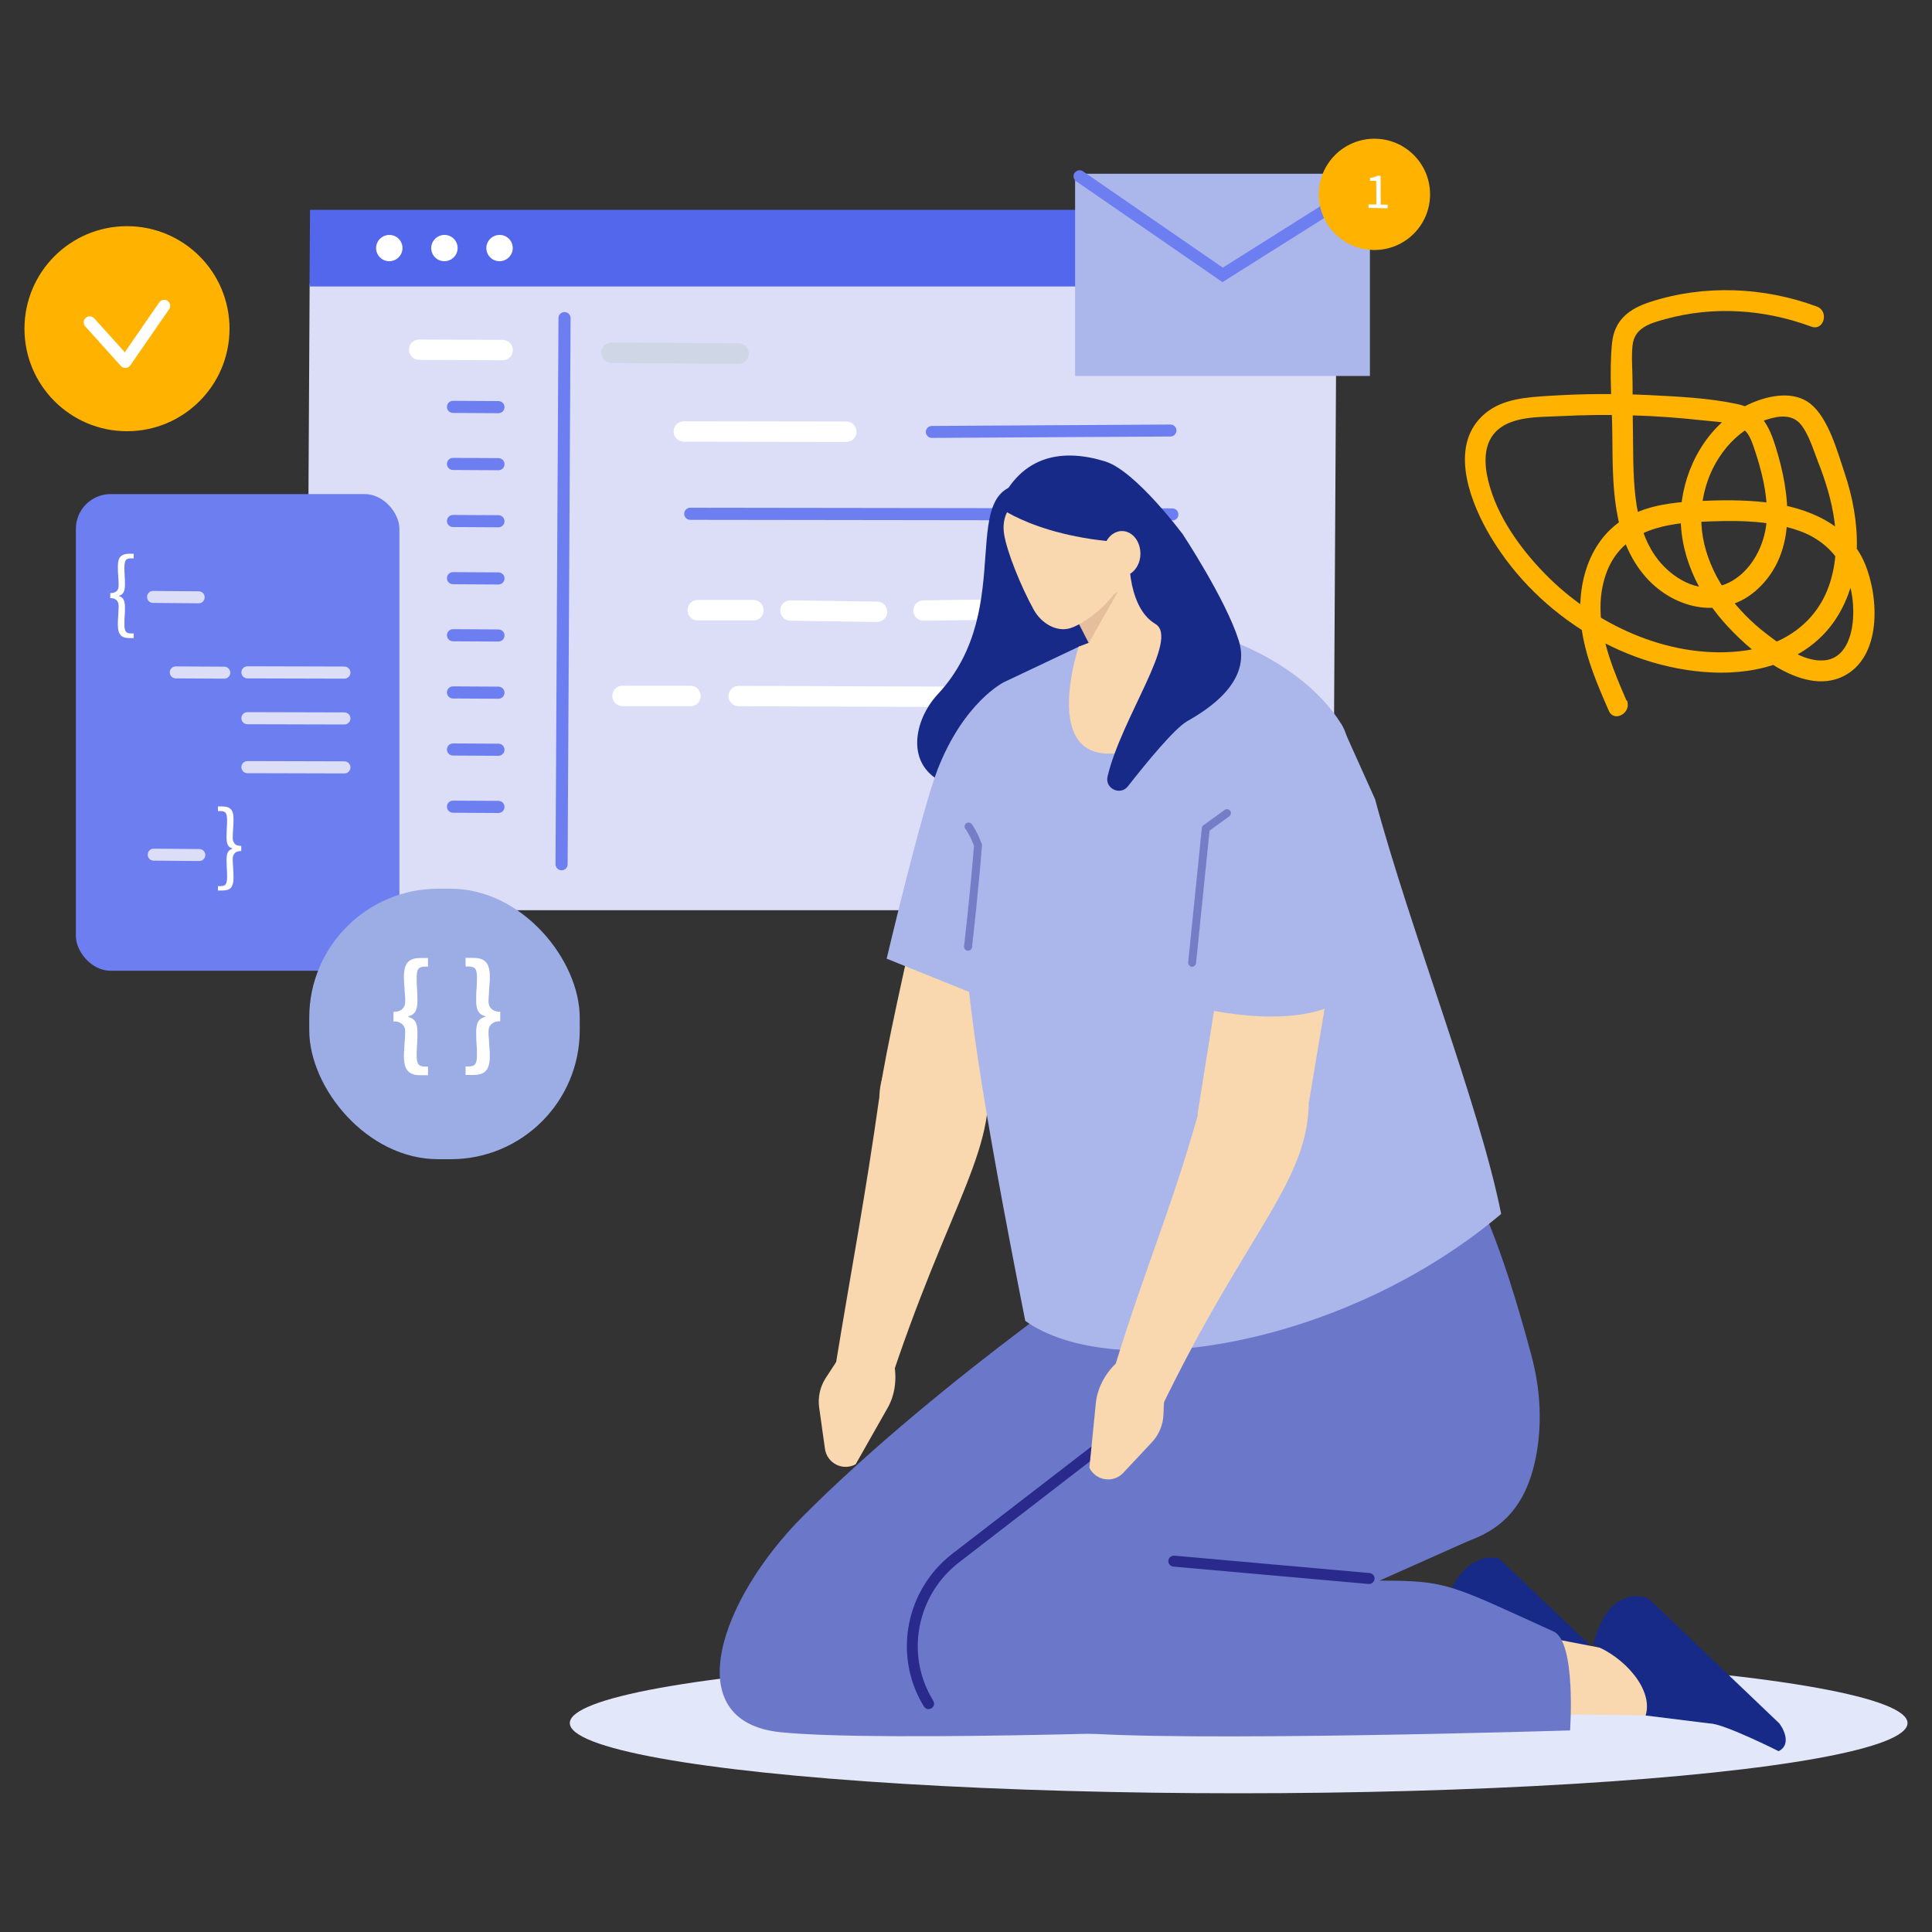 <?xml version="1.0" encoding="UTF-8"?><svg id="b" xmlns="http://www.w3.org/2000/svg" viewBox="0 0 150 150"><rect x="0" y="0" width="150" height="150" fill="#333333" stroke="none"/><g id="c"><rect width="150" height="150" fill="none"/><path d="M126.28,54.39c-1.31-3.01-2.73-6.44-1.62-9.74,1.09-3.24,4.12-3.98,7.2-4.13,2.6-.12,5.37-.19,7.85.7,2.94,1.05,4.35,3.75,4.16,6.81-.09,1.38-.62,3.11-2.25,3.24s-3.31-1.17-4.5-2.08c-2.26-1.74-4.13-4.14-4.8-6.95-.62-2.61.01-5.45,1.74-7.52.83-.99,1.9-1.76,3.13-2.15.92-.29,1.99-.45,2.67.44.59.77.93,1.91,1.27,2.79,1.19,2.99,1.95,6.29.95,9.44-1.02,3.22-3.81,5-7.07,5.33-5.53.56-11.22-2.1-15.04-6-1.93-1.97-3.76-4.51-4.42-7.23-.31-1.25-.4-2.79.56-3.8,1.19-1.25,3.4-1.15,4.99-1.23,3.68-.19,7.37-.09,11.03.32.83.09,1.72.12,2.52.35.96.28,1.2.85,1.5,1.7.61,1.77,1.11,3.71,1.02,5.59-.17,3.58-3.38,6.89-6.93,4.57-3.2-2.1-3.4-6.21-3.44-9.66-.03-1.84-.04-3.68-.05-5.53,0-.93-.1-1.9,0-2.83.14-1.38,1.37-1.72,2.53-2.04,3.76-1.04,7.71-.77,11.35.58.98.36,1.4-1.2.43-1.56-4.11-1.52-8.71-1.72-12.9-.37-1.65.53-2.81,1.38-3,3.19-.24,2.31,0,4.76.02,7.08.04,3.79-.07,8.11,2.62,11.13,2.26,2.54,6.07,3.34,8.7.87,3.06-2.88,2.49-7.36,1.37-10.98-.52-1.67-1.15-2.96-2.99-3.35-2.24-.48-4.64-.58-6.93-.7-2.54-.12-5.09-.1-7.62.06-1.74.11-3.67.21-5.06,1.4-2.71,2.31-1.29,6.4.15,9,3.48,6.26,10.32,10.75,17.52,11.08,3.64.17,7.47-.95,9.57-4.12,2.23-3.36,1.94-7.69.71-11.35-.56-1.66-1.25-4.27-2.67-5.4-1.28-1.01-3.15-.65-4.53-.06-3.04,1.29-5,4.4-5.44,7.59-.47,3.42.95,6.77,3.16,9.32,1.95,2.25,6.11,5.88,9.32,4.34,3.05-1.46,2.83-6.1,1.75-8.72-1.28-3.11-4.43-4.4-7.56-4.79-1.85-.23-3.72-.2-5.58-.11-1.79.09-3.62.31-5.22,1.17-3.2,1.72-4.16,5.59-3.62,8.95.34,2.16,1.21,4.17,2.08,6.16.42.95,1.81.13,1.4-.82h0Z" fill="#ffb300"/><polygon points="103.49 70.67 23.77 70.67 24.04 22.04 103.77 22.04 103.49 70.67" fill="#dcdef7"/><polygon points="103.75 22.24 24.03 22.24 24.07 16.29 103.79 16.29 103.75 22.24" fill="#5267eb"/><path d="M31.25,19.26c0,.56-.46,1.02-1.03,1.02s-1.02-.46-1.02-1.02c0-.56.46-1.02,1.03-1.02s1.02.46,1.02,1.02Z" fill="#fff"/><path d="M35.53,19.26c0,.56-.46,1.02-1.03,1.02s-1.02-.46-1.02-1.02c0-.56.46-1.02,1.03-1.02s1.02.46,1.02,1.02Z" fill="#fff"/><path d="M39.81,19.26c0,.56-.46,1.02-1.03,1.02s-1.02-.46-1.02-1.02c0-.56.46-1.02,1.03-1.02s1.02.46,1.02,1.02Z" fill="#fff"/><path d="M43.6,67.57h0c-.26,0-.47-.21-.47-.47l.23-42.41c0-.26.21-.46.47-.46h0c.26,0,.47.21.47.47l-.23,42.41c0,.26-.21.46-.47.46Z" fill="#6c7ef0"/><path d="M39.03,27.97h0l-6.49-.03c-.44,0-.79-.36-.79-.79,0-.44.36-.79.79-.79h0l6.49.03c.44,0,.79.36.79.79,0,.44-.36.79-.79.79Z" fill="#fff"/><path d="M38.7,32.08h0l-3.53-.02c-.26,0-.47-.21-.47-.47,0-.26.21-.47.47-.47h0l3.53.02c.26,0,.47.21.47.47,0,.26-.21.47-.47.47Z" fill="#6c7ef0"/><path d="M38.7,36.51h0l-3.53-.02c-.26,0-.47-.21-.47-.47,0-.26.21-.47.47-.47h0l3.53.02c.26,0,.47.21.47.47,0,.26-.21.47-.47.47Z" fill="#6c7ef0"/><path d="M38.7,40.94h0l-3.53-.02c-.26,0-.47-.21-.47-.47,0-.26.21-.47.47-.47h0l3.53.02c.26,0,.47.21.47.47,0,.26-.21.47-.47.47Z" fill="#6c7ef0"/><path d="M38.7,45.38h0l-3.53-.02c-.26,0-.47-.21-.47-.47,0-.26.21-.47.47-.47h0l3.53.02c.26,0,.47.21.47.47,0,.26-.21.47-.47.47Z" fill="#6c7ef0"/><path d="M38.7,49.81h0l-3.53-.02c-.26,0-.47-.21-.47-.47,0-.26.21-.47.47-.47h0l3.53.02c.26,0,.47.21.47.47,0,.26-.21.47-.47.47Z" fill="#6c7ef0"/><path d="M38.7,54.25h0l-3.53-.02c-.26,0-.47-.21-.47-.47,0-.26.21-.47.47-.47h0l3.53.02c.26,0,.47.21.47.47,0,.26-.21.47-.47.47Z" fill="#6c7ef0"/><path d="M38.7,58.68h0l-3.53-.02c-.26,0-.47-.21-.47-.47,0-.26.21-.47.47-.47h0l3.53.02c.26,0,.47.21.47.47,0,.26-.21.47-.47.47Z" fill="#6c7ef0"/><path d="M38.7,63.12h0l-3.53-.02c-.26,0-.47-.21-.47-.47s.22-.48.47-.47l3.53.02c.26,0,.47.21.47.47,0,.26-.21.47-.47.47Z" fill="#6c7ef0"/><path d="M57.35,28.24h0l-9.87-.06c-.44,0-.79-.36-.79-.8,0-.44.36-.79.79-.79h0l9.87.06c.44,0,.79.36.79.8,0,.44-.36.79-.79.79Z" fill="#cfd6e6"/><path d="M90.25,54.95h0l-32.9-.12c-.44,0-.79-.36-.79-.79,0-.44.36-.79.79-.79h0l32.9.12c.44,0,.79.36.79.79,0,.44-.36.79-.79.79Z" fill="#fff"/><path d="M53.61,54.83h-5.28c-.44,0-.79-.36-.79-.8,0-.44.35-.79.79-.79h5.28c.44,0,.79.36.79.8,0,.44-.35.79-.79.79Z" fill="#fff"/><path d="M90.1,60.46h0l-16.31-.02c-.26,0-.47-.21-.47-.47s.21-.47.47-.47h0l16.31.02c.26,0,.47.21.47.47s-.21.47-.47.47Z" fill="#6c7ef0"/><path d="M72.35,34c-.26,0-.47-.21-.47-.46,0-.26.21-.47.46-.47l18.53-.11h0c.26,0,.47.21.47.46,0,.26-.21.47-.46.47l-18.53.11h0Z" fill="#6c7ef0"/><path d="M65.71,34.31h0l-12.62-.02c-.44,0-.79-.35-.79-.79,0-.44.35-.79.79-.79h0l12.62.02c.44,0,.79.35.79.79,0,.44-.35.79-.79.79Z" fill="#fff"/><path d="M91.02,40.41h0l-37.43-.05c-.26,0-.47-.21-.47-.47s.21-.47.47-.47h0l37.43.05c.26,0,.47.21.47.47s-.21.47-.47.47Z" fill="#6c7ef0"/><path d="M71.7,48.19c-.43,0-.79-.35-.79-.78,0-.44.34-.8.78-.8l18.82-.25c.43-.02.8.34.8.78,0,.44-.34.8-.78.8l-18.82.25h-.01Z" fill="#fff"/><path d="M68.09,48.29h-.01l-6.72-.1c-.44,0-.79-.37-.78-.8,0-.44.36-.79.8-.78l6.72.1c.44,0,.79.37.78.8,0,.43-.36.78-.79.78Z" fill="#fff"/><path d="M58.5,48.17h-4.33c-.44,0-.79-.36-.79-.8,0-.44.35-.79.79-.79h4.33c.44,0,.79.36.79.8,0,.44-.35.79-.79.79Z" fill="#fff"/><rect x="5.89" y="38.36" width="25.12" height="37.01" rx="2.7" ry="2.7" fill="#6c7ef0"/><path d="M15.42,46.84h0l-3.54-.03c-.26,0-.47-.21-.46-.47,0-.26.21-.46.47-.46h0l3.54.03c.26,0,.47.21.46.47,0,.26-.21.46-.47.46Z" fill="#dcdef7"/><path d="M15.47,66.85h0l-3.54-.03c-.26,0-.47-.21-.46-.47s.2-.47.47-.46l3.54.03c.26,0,.47.21.46.47,0,.26-.21.46-.47.46Z" fill="#dcdef7"/><path d="M26.74,52.69h0l-7.53-.02c-.26,0-.47-.21-.47-.47,0-.26.21-.47.47-.47h0l7.53.02c.26,0,.47.21.47.47,0,.26-.21.47-.47.47Z" fill="#dcdef7"/><path d="M17.41,52.69h0l-3.76-.02c-.26,0-.47-.21-.47-.47,0-.26.21-.46.47-.46h0l3.76.02c.26,0,.47.21.47.47,0,.26-.21.46-.47.46Z" fill="#dcdef7"/><path d="M26.74,56.25h0l-7.53-.02c-.26,0-.47-.21-.47-.47,0-.26.21-.47.47-.47h0l7.53.02c.26,0,.47.21.47.47,0,.26-.21.47-.47.47Z" fill="#dcdef7"/><path d="M26.74,60.05h0l-7.53-.02c-.26,0-.47-.21-.47-.47,0-.26.21-.47.47-.47h0l7.53.02c.26,0,.47.21.47.47,0,.26-.21.47-.47.47Z" fill="#dcdef7"/><path d="M9.37,49.3c-.15-.14-.22-.41-.22-.8,0-.14,0-.27.01-.39,0-.12.02-.24.02-.36,0-.12.02-.23.02-.35,0-.12.01-.24.01-.36,0-.08-.01-.15-.03-.22-.02-.07-.05-.13-.1-.19-.05-.06-.12-.1-.2-.14-.09-.04-.19-.05-.32-.05v-.39c.13,0,.23-.02.32-.05.09-.04.15-.08.2-.13.05-.05.08-.12.1-.19.02-.07.03-.14.03-.21,0-.26-.01-.5-.03-.72-.02-.22-.03-.47-.03-.75,0-.39.07-.66.22-.8.15-.14.37-.21.67-.21h.34v.36h-.21c-.21,0-.35.05-.41.16-.07.11-.1.28-.1.53,0,.23,0,.46.02.67.02.21.02.45.02.71s-.04.44-.11.57c-.07.13-.19.22-.35.26v.03c.16.05.28.13.35.27.07.13.11.32.11.56,0,.26,0,.49-.02.71-.02.21-.02.44-.02.67,0,.25.03.43.1.53.07.11.21.16.41.16h.21v.36h-.34c-.3,0-.52-.07-.67-.21Z" fill="#fff"/><path d="M16.92,68.8h.2c.21,0,.35-.05.41-.16.07-.11.1-.28.1-.53,0-.23,0-.46-.02-.67-.01-.21-.02-.45-.02-.71,0-.24.03-.43.1-.56.07-.13.18-.22.35-.27v-.03c-.16-.05-.28-.13-.35-.26-.07-.13-.1-.32-.1-.57s0-.49.02-.71c.01-.21.02-.44.02-.67,0-.25-.03-.43-.1-.53-.07-.11-.21-.16-.41-.16h-.2v-.36h.33c.15,0,.28.02.39.05.11.03.2.09.28.16.07.08.13.18.16.31.04.13.05.29.05.49,0,.28-.01.53-.03.75-.02.22-.03.46-.03.72,0,.15.05.28.14.4.09.12.26.18.52.19v.39c-.13,0-.23.02-.32.05-.08.04-.15.08-.2.14-.05.06-.09.12-.11.19-.02.07-.03.14-.03.22,0,.13,0,.25.01.36,0,.12.02.23.02.35,0,.12.02.24.02.36,0,.12.01.25.01.39,0,.2-.02.36-.05.49-.04.13-.09.23-.16.31-.07.08-.17.13-.28.16-.11.03-.24.05-.39.05h-.33v-.36Z" fill="#fff"/><circle cx="9.86" cy="25.52" r="7.96" fill="#ffb300"/><path d="M9.74,28.57c-.13,0-.26-.06-.35-.15l-2.77-3.08c-.17-.19-.16-.49.03-.66.19-.17.49-.16.66.03l2.38,2.64,2.67-3.87c.15-.21.44-.27.65-.12s.27.44.12.65l-3.01,4.35c-.08.12-.21.19-.35.2-.01,0-.02,0-.03,0Z" fill="#fff"/><rect x="24.01" y="69" width="21" height="21" rx="10.01" ry="10.01" fill="#9cace5"/><path d="M32.08,83.4c-.16-.05-.3-.13-.4-.24-.11-.11-.19-.26-.24-.45-.05-.19-.08-.42-.08-.7,0-.19,0-.36.02-.52.01-.16.02-.31.03-.46.01-.15.02-.3.03-.45.01-.15.02-.31.02-.48,0-.1-.01-.2-.04-.29-.03-.1-.08-.18-.15-.25-.07-.07-.16-.14-.28-.19-.12-.05-.26-.07-.44-.07v-.74c.18,0,.32-.02.44-.07.12-.05.21-.11.28-.19.07-.07.12-.16.15-.25.03-.09.04-.19.04-.29,0-.18,0-.34-.02-.49-.01-.15-.02-.3-.03-.45-.01-.15-.02-.3-.03-.46-.01-.16-.02-.33-.02-.52,0-.28.03-.52.08-.7.05-.19.13-.34.24-.45.11-.11.24-.19.4-.24.16-.05.36-.07.58-.07h.57v.67h-.24c-.25,0-.42.06-.51.18-.09.12-.13.34-.13.66s0,.6.03.88c.02.29.03.6.03.94,0,.38-.06.66-.17.84-.11.18-.29.3-.54.36v.04c.25.06.43.19.54.36.11.18.17.46.17.83,0,.34,0,.65-.03.94-.02.29-.03.58-.03.88s.04.54.13.66c.09.12.26.19.51.19h.24v.67h-.57c-.23,0-.42-.02-.58-.07Z" fill="#fff"/><path d="M36.15,82.8h.24c.25,0,.42-.06.51-.19.09-.12.13-.34.13-.66s0-.6-.03-.88c-.02-.29-.03-.6-.03-.94,0-.37.06-.65.17-.83.11-.18.29-.3.54-.36v-.04c-.25-.06-.43-.18-.54-.36-.11-.18-.17-.45-.17-.84,0-.34,0-.65.03-.94.02-.29.03-.58.03-.88s-.04-.54-.13-.66c-.09-.12-.26-.18-.51-.18h-.24v-.67h.57c.22,0,.41.02.58.07.17.05.3.13.41.24.11.11.18.26.24.45.05.19.08.42.08.7,0,.19,0,.36-.02.52-.01.16-.02.31-.03.46-.01.15-.02.3-.03.45-.01.15-.02.32-.02.49,0,.1.01.19.04.29.03.09.08.17.15.25.07.07.16.14.28.19.12.05.26.07.44.07v.74c-.18,0-.32.02-.44.07-.12.05-.21.11-.28.19-.07.07-.12.16-.15.25-.03.1-.04.19-.04.29,0,.17,0,.33.02.48.01.15.02.3.03.45.01.15.02.3.03.46.01.16.02.33.02.52,0,.28-.03.52-.08.7-.05.19-.13.34-.24.45-.11.11-.24.19-.41.24-.17.05-.36.07-.58.07h-.57v-.67Z" fill="#fff"/><rect x="83.47" y="13.49" width="22.89" height="15.7" fill="#abb6eb"/><path d="M94.91,21.9l-11.36-7.83c-.21-.15-.27-.44-.12-.65.15-.21.44-.27.65-.12l10.86,7.48,11.19-7.05c.22-.14.51-.07.65.15.14.22.07.51-.15.64l-11.71,7.38Z" fill="#6c7ef0"/><circle cx="106.71" cy="15.09" r="4.32" fill="#ffb300"/><path d="M106.26,15.87h.6s-.01-1.83-.01-1.83h-.48s0-.22,0-.22c.12-.02.23-.04.32-.07.09-.03.17-.06.24-.1h.26s.01,2.24.01,2.24h.54s0,.28,0,.28l-1.49-.03v-.27Z" fill="#fff"/><path d="M85.65,44.6c-.78-.89-1.22-2.02-1.24-3.2-.02-1.63-.77-3.77-4.47-3.84-6.02-.11-.75,9.49-7.13,16.34-1.86,1.99-2.59,5.57.56,6.92,3.15,1.35,6.68-3.34,9.72-4.24,3.04-.9,7.62-4.89,4.11-9.96-.61-.88-1.12-1.53-1.55-2.02Z" fill="#172a88" fill-rule="evenodd"/><path d="M68.27,85.19c-1.11,7.85-2.08,12.81-3.37,20.67l3.89,2.44c4.95-15.38,9.02-19.24,7.72-26-6.37-3.6-8.18.33-8.24,2.9Z" fill="#f9d7af"/><path d="M66.36,103.54l-2.26,3.46c-.43.67-.61,1.48-.5,2.28l.45,3.21c.16,1.12,1.38,1.74,2.38,1.2h0l2.49-4.39c.55-.97.73-2.19.5-3.4l-.38-2.03-2.67-.32Z" fill="#f9d7af"/><ellipse cx="96.17" cy="133.78" rx="51.93" ry="5.45" fill="#e3e7fa"/><path d="M116.13,130.06l4.99.62c1.07,0,5.34,2.15,5.34,2.15h0c.9-.44.54-1.5.06-2.15l-10.14-9.68s-3-.91-4.32,4.13c2.46.93,4.71,2.96,4.07,4.94Z" fill="#172a88" fill-rule="evenodd"/><polygon points="107.38 124.68 128.9 128.83 131.99 133.22 101.49 132.9 107.38 124.68" fill="#f9d7af" fill-rule="evenodd"/><path d="M74.52,56.68s-5.39,22.37-6.16,27.82l1.78,3.78c1.84,1.05,4.18.08,4.74-1.96l4.21-15.21.89-2.94-5.47-11.49Z" fill="#f9d7af" fill-rule="evenodd"/><path d="M111.22,89.27l-27.26,4.96c-4.3,2.11.18,27.69.18,27.69l18.15-1.05c7.48-.94,15.93,1.24,17.14-8.93.27-2.25.05-4.54-.54-6.73-4.79-17.93-7.67-15.95-7.67-15.95Z" fill="#6b78c9" fill-rule="evenodd"/><path d="M88.63,96.55s-15.34,10.22-26.26,21.14c-6.44,6.44-9.84,15.98-1.76,16.8,8.08.82,35.7-.24,35.7-.24l1.77-7.57-13.52-3.95,16.41-11.67-12.33-14.51Z" fill="#6b78c9" fill-rule="evenodd"/><path d="M108.95,95.18s-13.12,11.58-24.04,22.5c-6.44,6.44-9.84,15.98-1.76,16.8,8.08.82,38.75-.13,38.75-.13,0,0,.49-6.87-1.28-7.68-8.08-3.67-8.23-3.95-13.52-3.95l8.08-3.6-6.22-23.94Z" fill="#6b78c9" fill-rule="evenodd"/><path d="M77.95,52.96l5.81-2.75,2.65-.84,7.61-.18s6.9,1.87,10.11,7.01l2.63,5.85c2.77,10.29,8.11,23.75,9.79,32.2-12.22,10.32-30.17,13.16-36.95,8.3-6.77-34.31-5.5-35.33-1.65-49.59Z" fill="#abb6eb" fill-rule="evenodd"/><path d="M83.21,46.22s1.39,3.78,2.54,6.91c.31.83,1.04,1.44,1.9,1.58.87.14,1.74-.2,2.29-.9.18-.23.35-.45.52-.66.75-.95.88-2.26.35-3.35-1.37-2.8-3.88-7.91-3.88-7.91l-3.72,4.33h0Z" fill="#f9d7af" fill-rule="evenodd"/><polygon points="83.35 47.63 84.53 49.93 86.77 45.98 83.35 47.63" fill="#e5be9e" fill-rule="evenodd"/><path d="M83.75,50.21s-2.93,8.7,2.72,8.29c5.65-.41,7.54-9.31,7.54-9.31l-4.34-1.25-5.93,2.27Z" fill="#f9d7af"/><path d="M85.87,38.98c-.36-1.12-1.56-1.75-2.67-1.4-1.19.38-2.69.85-3.88,1.23-1.11.35-1.55,1.51-1.36,2.67.22,1.37,1.29,4.03,2.3,5.86.57,1.03,1.76,1.78,2.87,1.42,1.19-.38,4.38-2.65,4.04-4.9-.26-1.72-.78-3.24-1.31-4.89h0Z" fill="#f9d7af" fill-rule="evenodd"/><path d="M91.78,41.42s-3.62-4.86-5.96-5.59c-3.14-.98-6.54-.66-8.31,3.51,0,0,4.03,3.13,12.97,2.81l1.3-.73Z" fill="#172a88" fill-rule="evenodd"/><path d="M68.84,74.43l11.73,4.73,2.56-12.71-5.18-13.49s-3.1,1.52-5.15,6.77c-1.22,3.11-3.96,14.7-3.96,14.7Z" fill="#abb6eb" fill-rule="evenodd"/><path d="M127.76,133.19l4.99.62c1.07,0,5.34,2.15,5.34,2.15h0c.9-.44.54-1.5.06-2.15l-10.14-9.68s-3-1.46-4.32,3.57c2.46.93,4.71,3.52,4.07,5.5Z" fill="#172a88" fill-rule="evenodd"/><path d="M72.1,132.7c-.14,0-.28-.07-.36-.2l-.11-.18c-2.28-3.88-1.29-8.91,2.31-11.69l13.14-10.13.85-3.06c.06-.23.3-.36.52-.3.23.06.36.3.3.52l-.89,3.2c-.02.09-.08.17-.15.22l-13.25,10.22c-3.26,2.52-4.17,7.07-2.1,10.58l.1.17c.12.2.06.46-.14.58-.07.04-.15.06-.22.06Z" fill="#2a2a8c"/><path d="M75.16,73.81s-.02,0-.04,0c-.17-.02-.29-.17-.27-.34,0-.04.48-4.09.77-7.81-.33-.86-.66-1.31-.67-1.31-.1-.14-.07-.33.07-.43.14-.1.33-.07.43.07.02.02.4.54.77,1.52.02.04.02.09.02.13-.29,3.75-.77,7.86-.77,7.9-.02.16-.15.27-.31.27Z" fill="#747ec7"/><path d="M93.04,86.45c-2.17,7.63-4.06,11.8-6.41,19.41l3.42,3.67c7.01-14.56,11.91-17.95,11.55-24.83-5.82-4.43-8.15-.79-8.56,1.75Z" fill="#f9d7af"/><path d="M90.5,105.82l-.17,4.01c-.03.8-.35,1.56-.9,2.15l-2.22,2.37c-.77.83-2.13.62-2.63-.39h0l.5-5.02c.11-1.11.66-2.21,1.55-3.07l1.48-1.44,2.39,1.4Z" fill="#f9d7af"/><path d="M92.97,86.54l3.61-22.62c.31-4.29,7.68,6.48,7.31,8.13l-2.25,13.45-8.68,1.04Z" fill="#f9d7af" fill-rule="evenodd"/><path d="M95.2,57.58l-2.74,20.51s7.79,2.16,11.86-.48c0,0,1.92-18.5-.2-21.41l-8.92,1.37Z" fill="#abb6eb" fill-rule="evenodd"/><path d="M92.56,75.06s-.02,0-.03,0c-.17-.02-.29-.17-.28-.34l1.06-10.43c0-.09.05-.17.13-.22l1.64-1.19c.14-.1.33-.07.43.07.1.14.07.33-.07.43l-1.53,1.11-1.05,10.29c-.02.16-.15.28-.31.28Z" fill="#747ec7"/><path d="M87.67,42.47s-.34,4.56,2.03,5.97c1.91,1.14-2.63,7.26-3.71,11.85-.22.93.99,1.51,1.58.76,1.5-1.92,3.64-4.51,4.61-5.06,1.58-.9,5.01-3.04,4-6.25s-4.39-8.32-4.39-8.32l-4.62-1.98.51,3.04Z" fill="#172a88" fill-rule="evenodd"/><path d="M88.54,43.05c-.03.97-.71,1.72-1.5,1.69-.8-.04-1.41-.85-1.38-1.82.03-.97.71-1.72,1.5-1.69.8.04,1.41.85,1.38,1.82Z" fill="#f9d7af" fill-rule="evenodd"/><path d="M106.3,122.98s-.03,0-.04,0l-15.16-1.35c-.23-.02-.41-.23-.39-.46.02-.23.23-.4.46-.39l15.16,1.35c.23.02.41.23.39.46-.02.22-.21.39-.42.39Z" fill="#2a2a8c"/></g></svg>